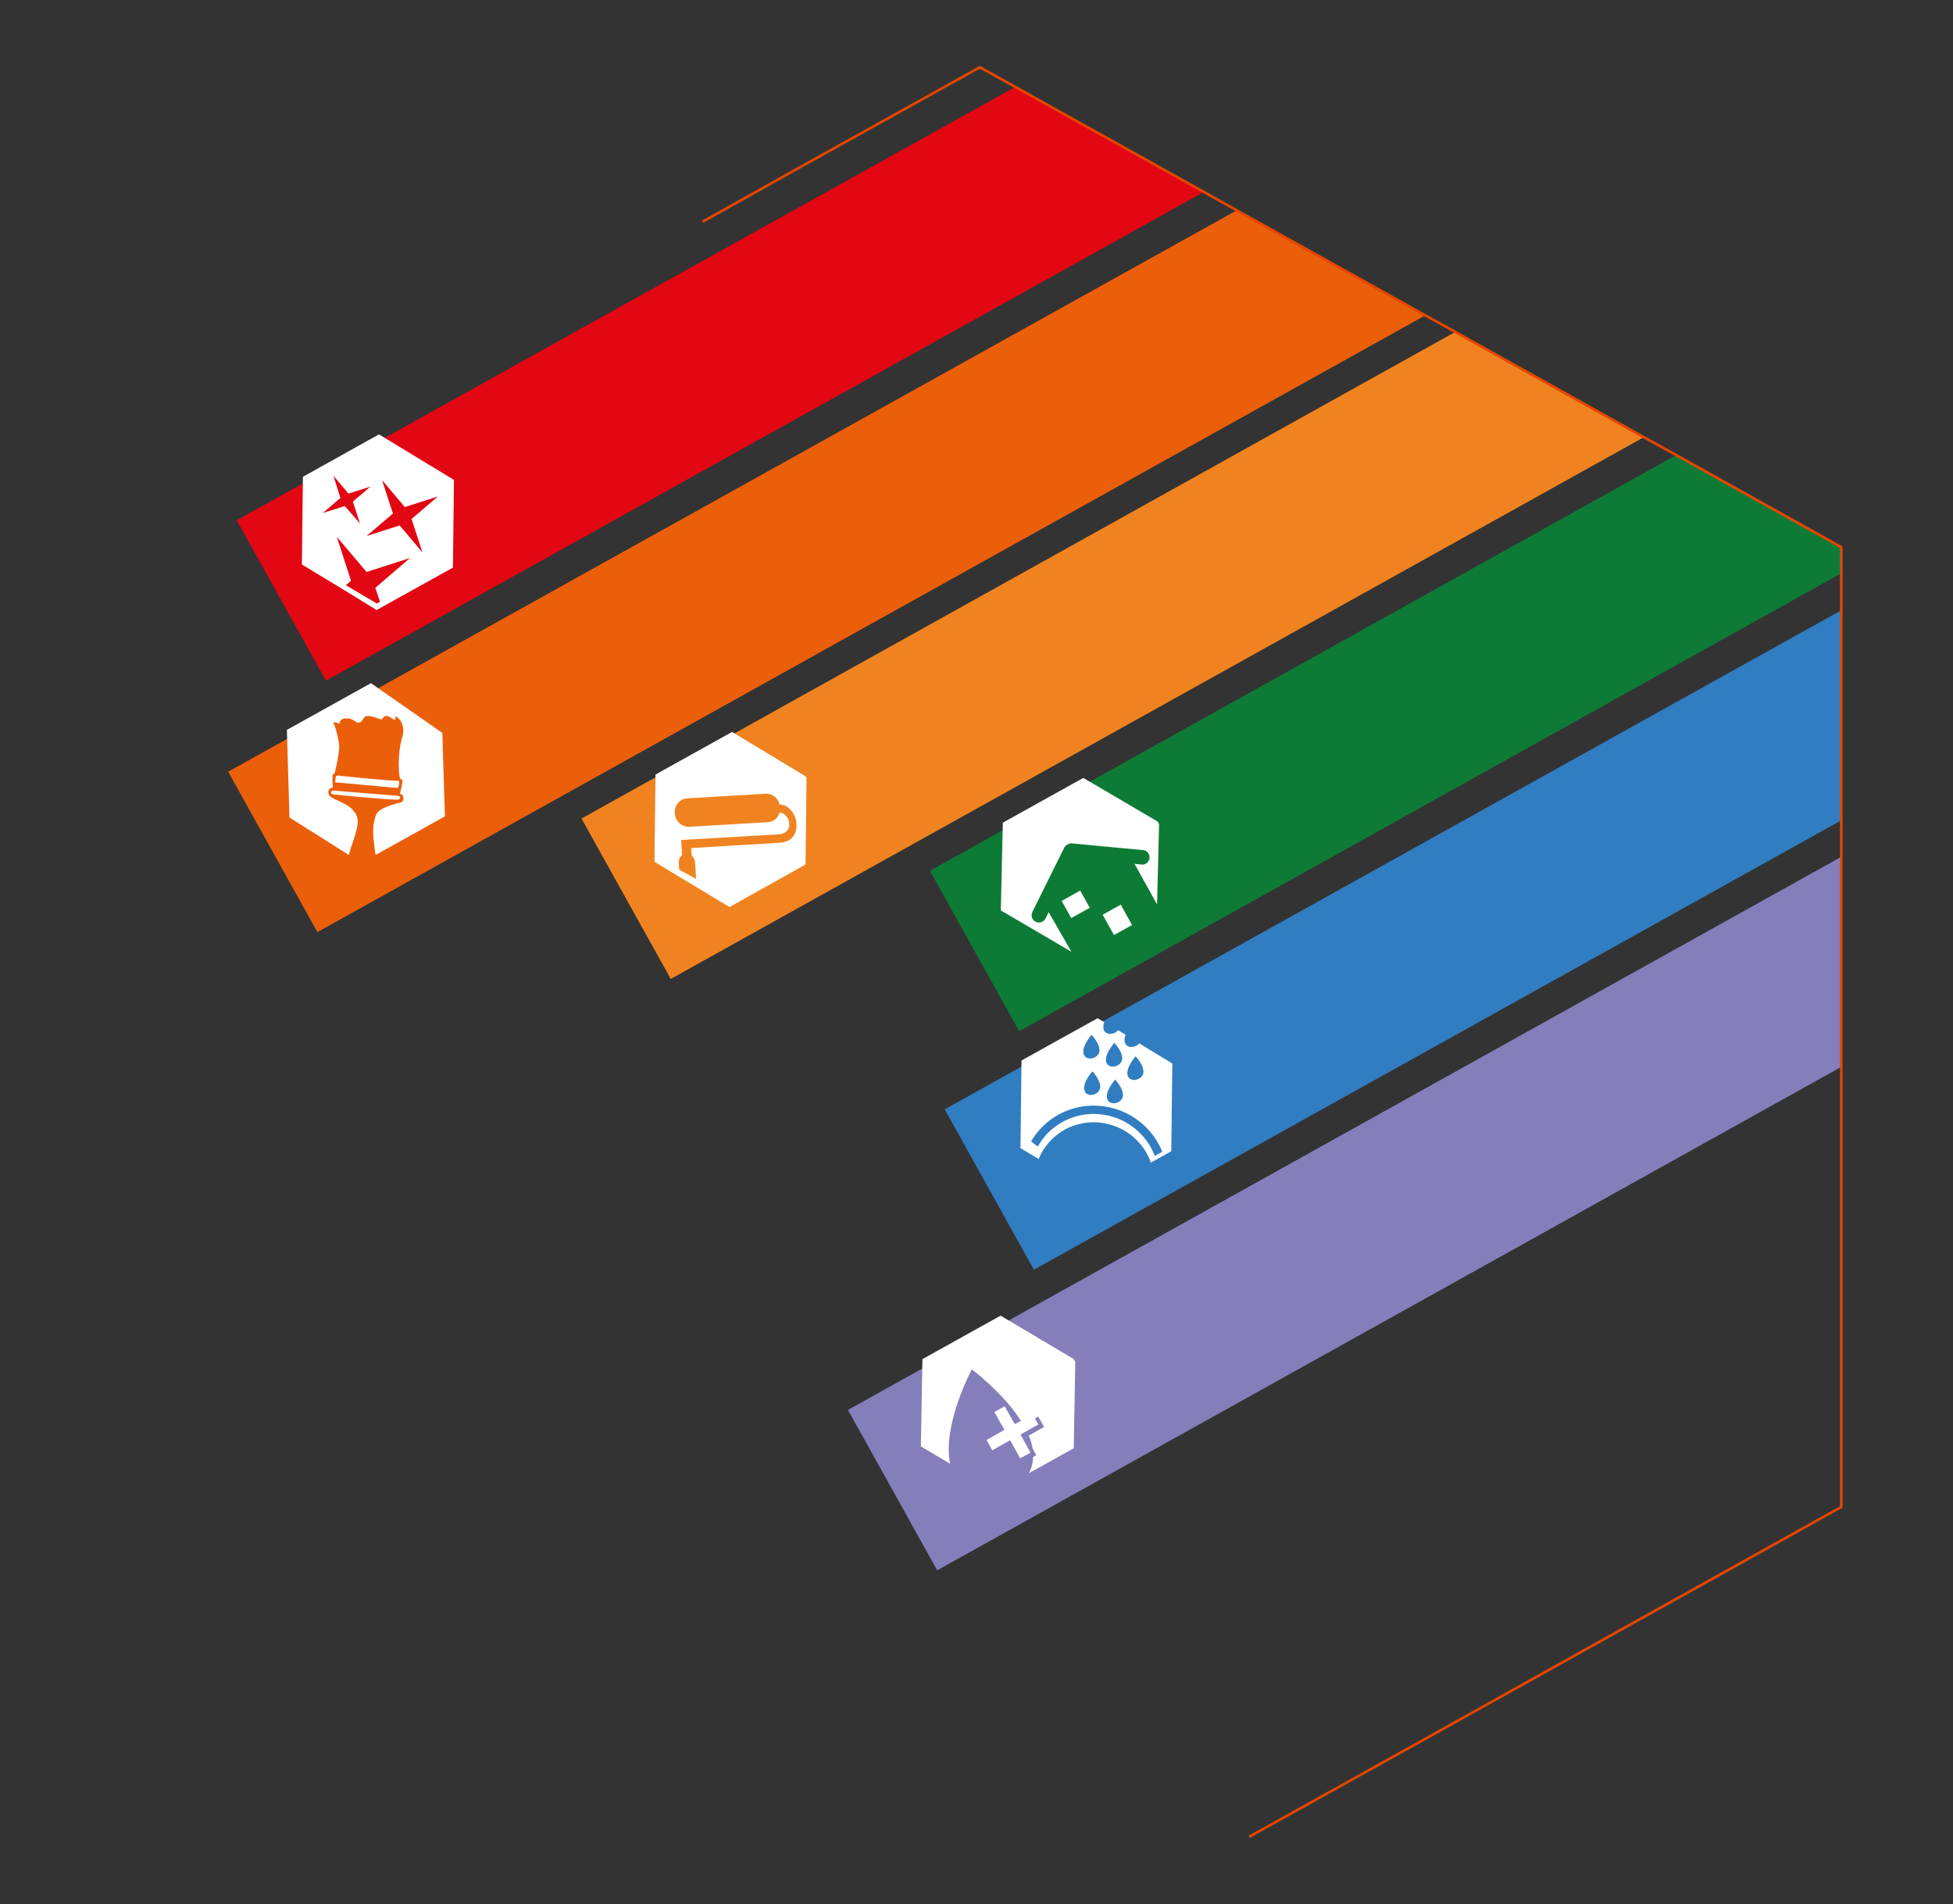 <?xml version="1.0" encoding="utf-8"?>
<!-- Generator: Adobe Illustrator 27.0.1, SVG Export Plug-In . SVG Version: 6.00 Build 0)  -->
<svg version="1.1" id="Livello_1" xmlns="http://www.w3.org/2000/svg" xmlns:xlink="http://www.w3.org/1999/xlink" x="0px" y="0px"
	 viewBox="0 0 755 736" style="enable-background:new 0 0 755 736;" xml:space="preserve">
<rect x="0" y="0" width="755" height="736" fill="#333333" stroke="none"/>
<style type="text/css">
	.st0{fill:#E30613;}
	.st1{fill:#EB5F0A;}
	.st2{fill:#F0831F;}
	.st3{fill:#0D7B36;}
	.st4{fill:#317DC1;}
	.st5{fill:#847EBA;}
	.st6{fill:#FFFFFF;}
	.st7{clip-path:url(#SVGID_00000001645606197627985980000002749661249591809194_);}
	.st8{clip-path:url(#SVGID_00000181051170744392805060000014367986254411628702_);}
	.st9{clip-path:url(#SVGID_00000075875763720187729540000006928191014431434410_);}
	.st10{clip-path:url(#SVGID_00000160879250129743871660000014464428095090712999_);}
	.st11{clip-path:url(#SVGID_00000109012865513055088140000005431745160221443490_);}
	.st12{fill:none;stroke:#E54600;stroke-miterlimit:10;}
</style>
<g>
	<polygon class="st0" points="465.4,74.2 126,263.1 91.5,201.1 392.5,33.6 	"/>
	<polygon class="st1" points="551,121.9 122.7,360.3 88.2,298.3 478.1,81.3 545.3,118.7 	"/>
	<polygon class="st2" points="635.5,169 259.3,378.4 224.8,316.4 562.6,128.3 	"/>
	<polygon class="st3" points="711.8,211.5 711.8,221.6 394,398.6 359.5,336.6 648,175.9 	"/>
	<polygon class="st4" points="711.8,235.9 711.8,317.1 399.7,490.8 365.2,428.8 	"/>
	<polygon class="st5" points="711.8,331.2 711.8,412.4 362.3,607 327.8,545 	"/>
	<g>
		<path id="Tracciato_1681" class="st6" d="M133.7,226.2l2-1.7l-5.5-17l11.5,13.6l16.8-5.4l-13.4,11.5l1.8,5.4l-1.2,0.7L133.7,226.2
			z M154.5,203.1l-12.8,4.1l10.2-8.7l-4.2-12.9l8.8,10.4l12.8-4.1l-10.2,8.7l4.2,12.9L154.5,203.1z M133.3,195.6l-8.5,2.7l6.8-5.8
			l-2.7-8.6l5.8,6.9l8.5-2.7l-6.8,5.8l2.8,8.5L133.3,195.6z M117.1,184.3l-0.4,33.9l15.2,9.2l13.7,8.4l29.5-16.4l0.4-33.9l-29-17.6
			L117.1,184.3z"/>
	</g>
	<g>
		<g id="Raggruppa_167" transform="translate(0 0)">
			<g>
				<defs>
					
						<rect id="SVGID_1_" x="107.3" y="269.5" transform="matrix(0.874 -0.486 0.486 0.874 -127.592 106.383)" width="67.6" height="58.9"/>
				</defs>
				<clipPath id="SVGID_00000127024268656952421200000004021869578779745932_">
					<use xlink:href="#SVGID_1_"  style="overflow:visible;"/>
				</clipPath>
				
					<g id="Raggruppa_166" transform="translate(0 0)" style="clip-path:url(#SVGID_00000127024268656952421200000004021869578779745932_);">
					<path id="Tracciato_1682" class="st6" d="M128,306.2c-0.2,0.8,1,0.9,1,0.9s24.7,2.5,25.3,1.9c1.2-1.3-0.7-1.4-0.7-1.4l-24.6-2
						C129.1,305.6,128.2,305.4,128,306.2"/>
					<path id="Tracciato_1683" class="st6" d="M110.9,282l1,34l23,14.5c0.3-1.3,0.6-2.6,1.1-3.8c3.2-9.1,2.8-10.8,0.4-13.6
						c-2.4-2.8-7.7-4-9-5.5c-0.7-0.9-0.7-2.4,0.4-2.9c0.3-0.1,0.9-0.4,0.9-0.4s-0.5-4.6,0.1-5.1l0.6-0.4c0,0,2-8,1.7-10.9
						c-0.4-3-1.1-5.9-2.2-8.6c-0.3-0.5,1.8,0.2,2.4,0.5c0-0.2-0.2-1.9,2.2-2.1c3.5-0.3,3.8,2.2,5.6,1.5s0.9-3,4.3-2.3
						c1.9,0.4,3.1,1,4.1,1.2c0.8-0.7,0.8-1.3,1.9-1.4c0.9-0.1,3.1,1.9,3.4,1.5c0.2-0.4-0.2-1.4,0.3-1.2c0.6,0.2,4.1,2.7,2.3,8.4
						s-1.3,15-0.7,15.5c1,0.8,1,0.8,0.8,1.8c-0.2,1.3-0.4,2.1-0.6,2.9c-0.1,0.3-0.3,1.1-0.3,1.1s0.7,0.4,1,0.7
						c0.6,0.8,0.5,1.9-0.2,2.5c-0.3,0.2-0.6,0.4-1,0.4c-2,0.5-7.5,2-8.7,4.1s-1.8,5.8-1.2,10.9c0.2,1.5,0.4,3.4,0.7,5.2l26.8-14.9
						l-1-32.3L143.3,264L110.9,282z"/>
					<path id="Tracciato_1684" class="st6" d="M153.9,301.8c-5.7-0.1-23.1-2-23.1-2c-0.4-0.1-0.9,0.1-1,0.5c0,0,0,0,0,0
						c-0.1,0.7-0.2,1.4-0.2,2.1l24.1,2.2C154.4,303.8,154.6,301.8,153.9,301.8"/>
				</g>
			</g>
		</g>
	</g>
	<g>
		<g>
			<defs>
				
					<rect id="SVGID_00000031907514182231023740000012486616534753281695_" x="248.8" y="287.3" transform="matrix(0.874 -0.486 0.486 0.874 -118.392 177.386)" width="67.2" height="58.9"/>
			</defs>
			<clipPath id="SVGID_00000103954044488516822780000002180409730440330384_">
				<use xlink:href="#SVGID_00000031907514182231023740000012486616534753281695_"  style="overflow:visible;"/>
			</clipPath>
			
				<g id="Raggruppa_168" transform="translate(0 0)" style="clip-path:url(#SVGID_00000103954044488516822780000002180409730440330384_);">
				<path id="Tracciato_1685" class="st6" d="M302.2,325.7l-35,2.1l0.2,2.9c0.8,0.7,1.2,1.7,1.3,2.7l0.4,6.3l-6.5-3.5l-0.2-2.5
					c-0.1-1.2,0.4-2.4,1.3-3.2l-0.4-5.8l38-2.2c0,0,4.1-0.4,3.8-4c0-2-1.3-3.8-3.3-4.4c-0.1,0-0.2,0-0.4-0.1
					c-0.5,2.1-2.3,3.6-4.4,3.8l-30.7,1.8c-2.9,0-5.3-2.3-5.4-5.2c-0.3-2.9,1.7-5.5,4.6-5.8l30.7-1.8c2.5,0,4.6,1.7,5.1,4.1
					c0.8,0.1,1.5,0.3,2.2,0.5c1.5,0.8,2.7,2,3.4,3.5C308.7,318.1,308.7,324.8,302.2,325.7 M282.8,282.8l-29.4,16.4l-0.4,33.9
					l6.9,4.2l11.3,6.8l10.8,6.5l29.4-16.4l0.4-33.9L282.8,282.8z"/>
			</g>
		</g>
	</g>
	<g>
		<g id="Raggruppa_171" transform="translate(0 0)">
			<g>
				<defs>
					
						<rect id="SVGID_00000021838492168071172430000006877116314288041354_" x="382.3" y="305.5" transform="matrix(0.874 -0.486 0.486 0.874 -110.211 245.282)" width="70" height="58.9"/>
				</defs>
				<clipPath id="SVGID_00000095324581870568170060000011812192031982181038_">
					<use xlink:href="#SVGID_00000021838492168071172430000006877116314288041354_"  style="overflow:visible;"/>
				</clipPath>
				
					<g id="Raggruppa_170" transform="translate(0 0)" style="clip-path:url(#SVGID_00000095324581870568170060000011812192031982181038_);">
					<path id="Tracciato_1686" class="st6" d="M405.4,352.6l-1.2,2.4c-0.7,1.4-2.4,2-3.8,1.3c-1.4-0.6-2-2.3-1.3-3.7c0,0,0,0,0-0.1
						l12.3-24.8c0,0,0,0,0-0.1c0.1-0.2,0.3-0.4,0.4-0.5c0.1-0.1,0.2-0.2,0.3-0.3c0.1-0.1,0.3-0.2,0.5-0.3c0.2-0.1,0.3-0.2,0.5-0.3
						c0.1,0,0.3,0,0.4-0.1c0.2-0.1,0.4-0.1,0.7-0.1c0,0,0,0,0.1,0l27.6,2.6c1.5,0.1,2.6,1.5,2.5,3c0,0,0,0,0,0.1
						c-0.2,1.5-1.6,2.7-3.1,2.5l-2.7-0.3l8.7,15.7l0.8-31.7l-29.8-17.5l-30.6,17l-0.8,34.5l27.3,16L405.4,352.6z"/>
					
						<rect id="Rettangolo_64" x="411.8" y="345.5" transform="matrix(0.874 -0.486 0.486 0.874 -117.395 246.404)" class="st6" width="8.2" height="7.6"/>
					
						<rect id="Rettangolo_65" x="428" y="350.8" transform="matrix(0.874 -0.486 0.486 0.874 -118.294 254.985)" class="st6" width="8" height="9"/>
				</g>
			</g>
		</g>
	</g>
	<g>
		<g>
			<defs>
				
					<rect id="SVGID_00000011019471888970031710000010715430648178992299_" x="390.3" y="397.8" transform="matrix(0.874 -0.486 0.486 0.874 -154.303 260.14)" width="67.2" height="58.9"/>
			</defs>
			<clipPath id="SVGID_00000151544274806293381080000002611461503072920455_">
				<use xlink:href="#SVGID_00000011019471888970031710000010715430648178992299_"  style="overflow:visible;"/>
			</clipPath>
			
				<g id="Raggruppa_172" transform="translate(0 0)" style="clip-path:url(#SVGID_00000151544274806293381080000002611461503072920455_);">
				<path id="Tracciato_1687" class="st6" d="M442,414.7c-0.4,2.8-5,3.9-6,1.2c-1.1-2.9,3-7.6,3-7.6S442.4,411.8,442,414.7
					 M427.7,410.7c-1.1-2.9,3.1-7.6,3.1-7.6s3.4,3.6,3,6.4S428.8,413.5,427.7,410.7 M449.3,445.2l-2.9,1.6c-0.4-1.1-0.9-2.1-1.4-3.1
					c-6.7-12.2-22.1-16.7-34.3-10c-4,2.2-7.3,5.5-9.5,9.5l-2.6-2c2.5-4.3,6.2-7.9,10.5-10.3c13.8-7.6,31.2-2.5,38.8,11.3
					C448.4,443.1,448.9,444.1,449.3,445.2 M422.3,414.1c0,0,3.4,3.6,3,6.4c-0.4,2.8-5,3.9-6,1.2
					C418.1,418.8,422.3,414.1,422.3,414.1 M431.1,417.3c0,0,3.4,3.6,3,6.4c-0.4,2.8-5,3.9-6,1.2C426.9,422,431.1,417.3,431.1,417.3
					 M422,400c0,0,3.4,3.6,3,6.4c-0.4,2.8-5,3.9-6,1.2C417.8,404.7,422,400,422,400 M434.9,403.1c-0.3-1-0.2-2.1,0.3-3.1l-3-1.8
					c-1.3,1.8-4.6,2.1-5.5-0.1c-0.3-1-0.2-2.1,0.2-3l-2.6-1.5l-29.4,16.3l-0.4,33.9l7,4.2c2-4.8,5.5-8.7,10-11.3
					c11.4-6.2,25.6-2.1,31.9,9.3c0,0,0,0,0,0c0.6,1.1,1.1,2.2,1.5,3.4l7.9-4.4l0.4-33.9l-12.8-7.8
					C439.1,405,435.7,405.4,434.9,403.1"/>
			</g>
		</g>
	</g>
	<g>
		<g>
			<defs>
				
					<rect id="SVGID_00000116208749409317113130000000199049558865804672_" x="351.6" y="513.1" transform="matrix(0.874 -0.486 0.486 0.874 -215.177 256.186)" width="68.4" height="58.9"/>
			</defs>
			<clipPath id="SVGID_00000001634618210691521990000002215990830326078876_">
				<use xlink:href="#SVGID_00000116208749409317113130000000199049558865804672_"  style="overflow:visible;"/>
			</clipPath>
			
				<g id="Raggruppa_174" transform="translate(0 0)" style="clip-path:url(#SVGID_00000001634618210691521990000002215990830326078876_);">
				<path id="Tracciato_1688" class="st6" d="M356.6,525.1l-0.6,34l11.3,6.7c-3.1-15.1,8.4-36.5,8.4-36.5s12,9,19,19.9l-2.4,1.3
					l-3.9-6.9l-4,2.2l3.9,6.9l-6.9,3.9l2.2,4l6.9-3.9l3.9,7l4-2.2l-3.9-7l6.9-3.9l-1.3-2.3l1.3-0.7l2.2,4l-5.9,3.3
					c0.7,1.6,1.2,3.3,1.5,5l1.4,2.6l-1.2,0.7c-0.1,2.2-0.6,4.3-1.7,6.3l17.4-9.7l0.6-34.1l-29.3-17.4L356.6,525.1z"/>
			</g>
		</g>
	</g>
	<line class="st12" x1="310.6" y1="63.9" x2="271.6" y2="85.7"/>
	<polyline class="st12" points="310.6,63.9 378.8,26 392.5,33.6 465.4,74.2 478.1,81.3 545.3,118.7 551,121.9 562.6,128.3 
		635.5,169 648,175.9 711.8,211.5 711.8,221.6 711.8,235.9 711.8,317.1 711.8,331.2 711.8,412.4 711.8,582.5 545.3,675.3 482.9,710 
			"/>
</g>
</svg>
